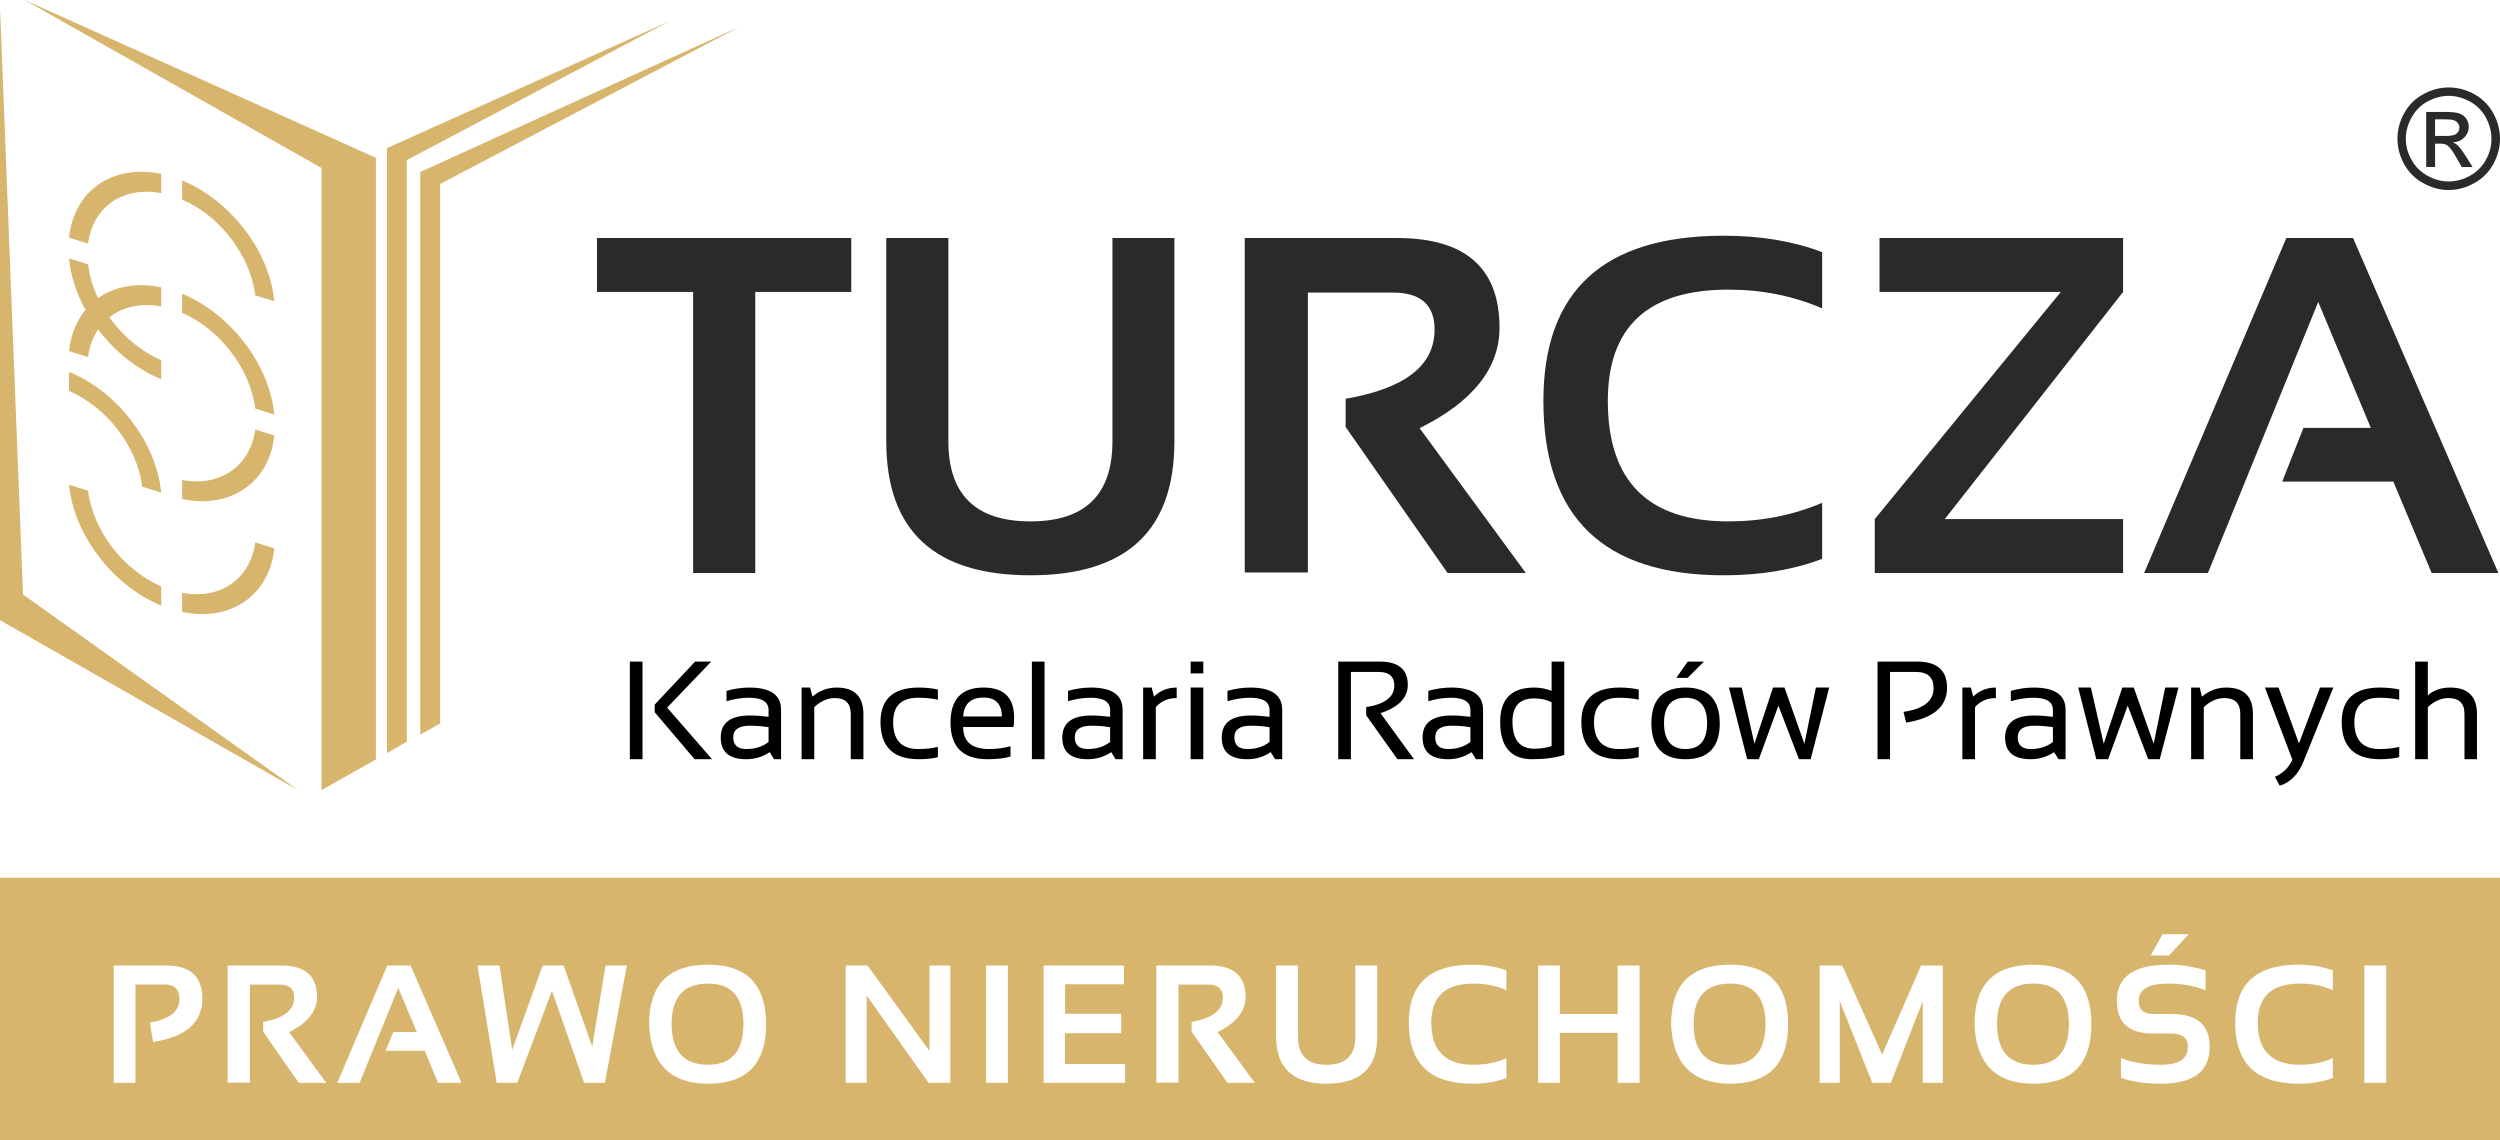 <svg xmlns="http://www.w3.org/2000/svg" xmlns:xlink="http://www.w3.org/1999/xlink" xml:space="preserve" width="152.098mm" height="69.371mm" style="shape-rendering:geometricPrecision; text-rendering:geometricPrecision; image-rendering:optimizeQuality; fill-rule:evenodd; clip-rule:evenodd" viewBox="0 0 15210 6937"> <defs> <style type="text/css"> .fil4 {fill:#2B2A29} .fil0 {fill:#D7B56D} .fil1 {fill:#2B2A29;fill-rule:nonzero} .fil3 {fill:#D7B56D;fill-rule:nonzero} .fil2 {fill:black;fill-rule:nonzero} </style> </defs> <g id="Warstwa_x0020_1">  <g id="_315147112"> <path class="fil0" d="M0 5340l15210 0 0 1597 -15210 0 0 -1597zm692 1248l0 -714 320 0c146,0 219,67 219,201 0,146 -100,234 -300,264l-19 -117c120,-22 180,-70 180,-143 0,-59 -30,-89 -89,-89l-179 0 0 598 -132 0zm693 -1l0 -713 325 0c146,0 219,64 219,191 0,86 -57,158 -170,214l226 309 -167 0 -217 -311 0 -60c126,-22 189,-71 189,-148 0,-52 -29,-79 -88,-79l-182 0 0 597 -135 0zm803 1l-136 0 304 -714 142 0 310 714 -143 0 -81 -195 -237 0 45 -114 144 0 -113 -269 -235 578zm717 -714l134 0 77 513 186 -513 127 0 174 493 81 -493 130 0 -134 714 -126 0 -196 -560 -211 560 -125 0 -117 -714zm1181 355c0,166 74,249 222,249 143,0 215,-83 215,-249 0,-163 -72,-245 -215,-245 -148,0 -222,82 -222,245zm-137 3c0,-242 119,-363 359,-363 235,0 353,121 353,363 0,241 -118,361 -353,361 -229,0 -349,-120 -359,-361zm1196 356l0 -714 133 0 377 520 0 -520 127 0 0 714 -132 0 -377 -531 0 531 -128 0zm987 -714l0 714 -133 0 0 -714 133 0zm706 0l0 114 -358 0 0 180 341 0 0 118 -342 0 0 187 366 0 0 115 -496 0 0 -714 489 0zm197 713l0 -713 325 0c145,0 218,64 218,191 0,86 -56,158 -170,214l226 309 -166 0 -218 -311 0 -60c127,-22 190,-71 190,-148 0,-52 -30,-79 -89,-79l-181 0 0 597 -135 0zm729 -280l0 -433 133 0 0 433c0,114 58,171 174,171 117,0 175,-57 175,-171l0 -433 133 0 0 433c0,191 -103,286 -308,286 -204,0 -307,-95 -307,-286zm1401 251c-61,24 -131,35 -209,35 -257,0 -385,-124 -385,-372 0,-235 128,-352 385,-352 78,0 148,12 209,35l0 120c-61,-27 -128,-40 -200,-40 -171,0 -257,79 -257,237 0,172 86,257 257,257 72,0 139,-13 200,-40l0 120zm193 30l0 -714 132 0 0 295 352 0 0 -295 133 0 0 714 -133 0 0 -304 -352 0 0 304 -132 0zm946 -359c0,166 74,249 222,249 143,0 215,-83 215,-249 0,-163 -72,-245 -215,-245 -148,0 -222,82 -222,245zm-137 3c0,-242 119,-363 359,-363 235,0 353,121 353,363 0,241 -118,361 -353,361 -229,0 -349,-120 -359,-361zm904 356l0 -714 137 0 243 542 237 -542 132 0 0 714 -122 0 0 -497 -194 497 -113 0 -198 -497 0 497 -122 0zm1079 -359c0,166 74,249 221,249 144,0 216,-83 216,-249 0,-163 -72,-245 -216,-245 -147,0 -221,82 -221,245zm-137 3c0,-242 119,-363 358,-363 236,0 353,121 353,363 0,241 -117,361 -353,361 -228,0 -348,-120 -358,-361zm891 326l0 -120c72,27 153,40 243,40 110,0 164,-36 164,-110 0,-53 -33,-80 -101,-80l-111 0c-147,0 -220,-66 -220,-199 0,-147 104,-220 313,-220 80,0 155,12 227,35l0 120c-72,-27 -147,-40 -227,-40 -120,0 -180,35 -180,105 0,53 29,80 87,80l111 0c156,0 234,66 234,199 0,150 -99,225 -297,225 -90,0 -171,-11 -243,-35zm253 -874l159 0 -120 129 -111 0 72 -129zm1036 874c-62,24 -131,35 -210,35 -256,0 -384,-124 -384,-372 0,-235 128,-352 384,-352 79,0 148,12 210,35l0 120c-62,-27 -128,-40 -200,-40 -171,0 -257,79 -257,237 0,172 86,257 257,257 72,0 138,-13 200,-40l0 120zm325 -684l0 714 -133 0 0 -714 133 0z"></path> <g> <path class="fil1" d="M5179 1448l0 328 -584 0 0 1710 -378 0 0 -1710 -585 0 0 -328 1547 0zm213 1237l0 -1237 378 0 0 1237c0,325 167,487 499,487 333,0 499,-162 499,-487l0 -1237 377 0 0 1237c0,544 -292,815 -876,815 -584,0 -877,-271 -877,-815zm2181 798l0 -2035 926 0c416,0 624,182 624,546 0,246 -162,450 -486,611l646 881 -476 0 -620 -888 0 -172c361,-62 541,-202 541,-421 0,-150 -84,-225 -253,-225l-518 0 0 1703 -384 0zm3513 -83c-176,67 -375,100 -599,100 -731,0 -1097,-353 -1097,-1061 0,-670 366,-1005 1097,-1005 224,0 423,33 599,100l0 342c-176,-76 -366,-114 -571,-114 -488,0 -733,225 -733,677 0,489 245,733 733,733 205,0 395,-38 571,-113l0 341zm1831 -1952l0 328 -1085 1382 1085 0 0 328 -1511 0 0 -328 1132 -1382 -1103 0 0 -328 1482 0zm516 2038l-388 0 865 -2038 406 0 884 2038 -406 0 -233 -556 -676 0 129 -327 410 0 -320 -766 -671 1649z"></path> <path class="fil2" d="M3909 4025l0 594 -77 0 0 -594 77 0zm418 0l-268 280 273 314 -106 0 -243 -286 0 -46 246 -262 98 0zm58 462c0,-89 59,-134 177,-134 38,0 75,3 114,8l0 -41c0,-50 -40,-75 -118,-75 -45,0 -91,7 -138,21l0 -63c47,-13 93,-20 138,-20 130,0 194,45 194,135l0 301 -43 0 -26 -43c-44,29 -91,43 -143,43 -104,0 -155,-44 -155,-132zm177 -72c-67,0 -101,24 -101,71 0,47 27,71 79,71 54,0 99,-14 136,-43l0 -90c-39,-6 -76,-9 -114,-9zm315 204l0 -436 52 0 14 55c44,-37 93,-55 147,-55 109,0 163,54 163,162l0 274 -77 0 0 -275c0,-65 -32,-97 -97,-97 -44,0 -85,18 -125,55l0 317 -77 0zm829 -12c-36,8 -75,12 -116,12 -155,0 -233,-75 -233,-226 0,-140 78,-210 233,-210 41,0 80,4 116,12l0 62c-36,-8 -76,-12 -120,-12 -102,0 -152,49 -152,148 0,109 50,164 152,164 44,0 84,-4 120,-13l0 63zm278 -424c124,0 186,61 186,184 0,17 -1,36 -4,56l-306 0c0,89 52,134 156,134 50,0 94,-6 132,-17l0 63c-38,11 -85,16 -140,16 -150,0 -225,-74 -225,-223 0,-142 67,-213 201,-213zm-124 176l236 0c-2,-77 -39,-115 -112,-115 -78,0 -119,38 -124,115zm495 -334l0 594 -77 0 0 -594 77 0zm108 462c0,-89 59,-134 177,-134 38,0 76,3 114,8l0 -41c0,-50 -40,-75 -118,-75 -45,0 -91,7 -138,21l0 -63c47,-13 93,-20 138,-20 130,0 194,45 194,135l0 301 -43 0 -26 -43c-44,29 -91,43 -143,43 -104,0 -155,-44 -155,-132zm177 -72c-67,0 -101,24 -101,71 0,47 27,71 79,71 54,0 99,-14 136,-43l0 -90c-38,-6 -76,-9 -114,-9zm315 204l0 -436 52 0 14 55c38,-37 84,-55 138,-55l0 64c-52,0 -95,18 -127,55l0 317 -77 0zm366 -436l0 436 -77 0 0 -436 77 0zm0 -158l0 72 -77 0 0 -72 77 0zm112 462c0,-89 59,-134 177,-134 38,0 76,3 114,8l0 -41c0,-50 -39,-75 -118,-75 -45,0 -91,7 -138,21l0 -63c47,-13 93,-20 138,-20 130,0 195,45 195,135l0 301 -43 0 -27 -43c-43,29 -91,43 -142,43 -104,0 -156,-44 -156,-132zm177 -72c-67,0 -100,24 -100,71 0,47 26,71 79,71 53,0 98,-14 135,-43l0 -90c-38,-6 -76,-9 -114,-9zm532 204l0 -594 253 0c113,0 170,47 170,142 0,78 -55,135 -166,172l204 280 -101 0 -190 -267 0 -50c114,-18 171,-62 171,-131 0,-55 -32,-83 -95,-83l-169 0 0 531 -77 0zm513 -132c0,-89 59,-134 177,-134 38,0 76,3 114,8l0 -41c0,-50 -39,-75 -118,-75 -45,0 -91,7 -138,21l0 -63c47,-13 93,-20 138,-20 130,0 195,45 195,135l0 301 -43 0 -27 -43c-44,29 -91,43 -142,43 -104,0 -156,-44 -156,-132zm177 -72c-67,0 -100,24 -100,71 0,47 26,71 79,71 53,0 98,-14 135,-43l0 -90c-38,-6 -76,-9 -114,-9zm608 -143c-31,-15 -66,-23 -106,-23 -88,0 -132,47 -132,140 0,111 44,166 132,166 40,0 75,-5 106,-16l0 -267zm77 321c-53,17 -118,26 -195,26 -130,0 -195,-76 -195,-227 0,-139 69,-209 207,-209 37,0 73,7 106,20l0 -178 77 0 0 568zm453 14c-36,8 -74,12 -116,12 -155,0 -233,-75 -233,-226 0,-140 78,-210 233,-210 42,0 80,4 116,12l0 62c-36,-8 -76,-12 -120,-12 -101,0 -152,49 -152,148 0,109 51,164 152,164 44,0 84,-4 120,-13l0 63zm154 -208c0,105 44,158 131,158 87,0 131,-53 131,-158 0,-102 -44,-154 -131,-154 -87,0 -131,52 -131,154zm-77 2c0,-145 69,-218 208,-218 138,0 208,73 208,218 0,145 -70,218 -208,218 -138,0 -207,-73 -208,-218zm221 -376l99 0 -99 99 -69 0 69 -99zm251 158l78 0 77 342 113 -342 70 0 121 342 70 -342 81 0 -113 436 -71 0 -125 -326 -119 326 -71 0 -111 -436zm904 436l0 -594 241 0c121,0 182,53 182,159 0,115 -83,186 -249,212l-16 -65c122,-18 183,-66 183,-144 0,-66 -36,-99 -108,-99l-157 0 0 531 -76 0zm516 0l0 -436 52 0 14 55c38,-37 84,-55 138,-55l0 64c-52,0 -95,18 -127,55l0 317 -77 0zm260 -132c0,-89 59,-134 177,-134 38,0 76,3 114,8l0 -41c0,-50 -39,-75 -118,-75 -45,0 -91,7 -138,21l0 -63c47,-13 93,-20 138,-20 130,0 195,45 195,135l0 301 -43 0 -27 -43c-44,29 -91,43 -142,43 -104,0 -156,-44 -156,-132zm177 -72c-67,0 -100,24 -100,71 0,47 26,71 79,71 53,0 98,-14 135,-43l0 -90c-38,-6 -76,-9 -114,-9zm268 -232l77 0 78 342 113 -342 70 0 121 342 70 -342 81 0 -114 436 -70 0 -125 -326 -119 326 -72 0 -110 -436zm687 436l0 -436 52 0 14 55c44,-37 94,-55 147,-55 109,0 163,54 163,162l0 274 -77 0 0 -275c0,-65 -32,-97 -97,-97 -43,0 -85,18 -125,55l0 317 -77 0zm449 -436l83 0 124 340 128 -340 81 0 -181 449c-32,79 -81,129 -145,148l-29 -54c48,-21 84,-56 106,-104l-167 -439zm817 424c-36,8 -75,12 -117,12 -155,0 -233,-75 -233,-226 0,-140 78,-210 233,-210 42,0 81,4 117,12l0 62c-36,-8 -77,-12 -121,-12 -101,0 -152,49 -152,148 0,109 51,164 152,164 44,0 85,-4 121,-13l0 63zm97 12l0 -594 77 0 0 205c37,-32 83,-47 136,-47 109,0 163,54 163,162l0 274 -76 0 0 -275c0,-65 -33,-97 -97,-97 -44,0 -86,18 -126,55l0 317 -77 0z"></path> <polygon class="fil0" points="150,0 2287,960 2287,4620 1956,4807 1956,1022 "></polygon> <polygon class="fil0" points="4073,129 2354,901 2354,4582 2475,4512 2475,974 "></polygon> <polygon class="fil0" points="4499,163 2557,1046 2557,4470 2678,4401 2678,1119 "></polygon> <polygon class="fil0" points="0,3773 1813,4807 140,3617 0,44 "></polygon> <path class="fil3" d="M1108 1903c116,51 220,136 298,239 79,103 132,224 147,344l116 36c-15,-152 -81,-306 -181,-436 -100,-131 -232,-238 -380,-299l0 116zm-127 -728c-116,-22 -220,-1 -299,53 -79,55 -132,142 -146,254l-116 -36c15,-143 81,-256 181,-325 99,-68 232,-94 380,-63l0 117zm-445 433c8,70 29,139 61,206l4 -3c99,-69 232,-94 380,-63l0 116c-116,-21 -220,0 -299,54 -5,4 -11,8 -16,12 5,8 10,15 16,23 79,103 183,188 299,238l0 116c-148,-60 -281,-168 -380,-298l-4 -5c-32,47 -53,103 -61,168l-116 -36c10,-100 46,-185 100,-251 -54,-99 -90,-206 -100,-313l116 36zm1017 189c-15,-121 -68,-242 -147,-345 -78,-103 -182,-188 -298,-238l0 -116c148,60 280,168 380,298 100,130 166,284 181,436l-116 -35zm-1017 1188c14,121 68,241 146,344 79,103 183,188 299,239l0 116c-148,-61 -281,-168 -380,-299 -100,-130 -166,-283 -181,-436l116 36zm329 -24c-14,-120 -68,-241 -146,-344 -79,-103 -183,-188 -299,-239l0 -116c148,61 281,168 380,299 100,130 166,283 181,436l-116 -36zm688 339c-15,111 -68,199 -147,253 -78,55 -182,75 -298,54l0 116c148,31 280,6 380,-63 100,-69 166,-181 181,-324l-116 -36zm0 -687c-15,111 -68,199 -147,253 -78,55 -182,76 -298,54l0 116c148,31 280,6 380,-63 100,-68 166,-181 181,-324l-116 -36z"></path> <path class="fil4" d="M14898 532c52,0 104,13 154,40 49,27 88,65 116,115 28,50 42,103 42,157 0,54 -14,105 -41,155 -28,50 -66,88 -116,115 -49,28 -101,42 -155,42 -54,0 -106,-14 -155,-42 -50,-27 -88,-65 -116,-115 -27,-50 -41,-101 -41,-155 0,-54 14,-107 42,-157 28,-50 67,-88 117,-115 50,-27 101,-40 153,-40zm0 51c-44,0 -87,12 -128,34 -42,22 -74,55 -97,96 -24,42 -36,86 -36,131 0,45 12,88 35,129 23,41 55,73 97,96 41,23 84,35 129,35 45,0 88,-12 130,-35 41,-23 73,-55 96,-96 23,-41 34,-84 34,-129 0,-45 -12,-89 -35,-131 -23,-41 -56,-74 -97,-96 -42,-22 -84,-34 -128,-34zm-137 433l0 -335 116 0c39,0 68,3 85,9 18,6 32,17 43,32 10,16 15,32 15,50 0,24 -9,45 -26,63 -18,19 -41,29 -70,31 12,5 21,11 28,18 14,13 30,35 50,66l41 66 -66 0 -30 -53c-23,-41 -42,-68 -57,-78 -9,-8 -24,-11 -43,-11l-32 0 0 142 -54 0zm54 -189l66 0c32,0 53,-4 64,-14 12,-9 18,-22 18,-37 0,-10 -3,-19 -9,-26 -5,-8 -13,-14 -23,-18 -9,-4 -28,-6 -54,-6l-62 0 0 101z"></path> </g> </g> </g> </svg>